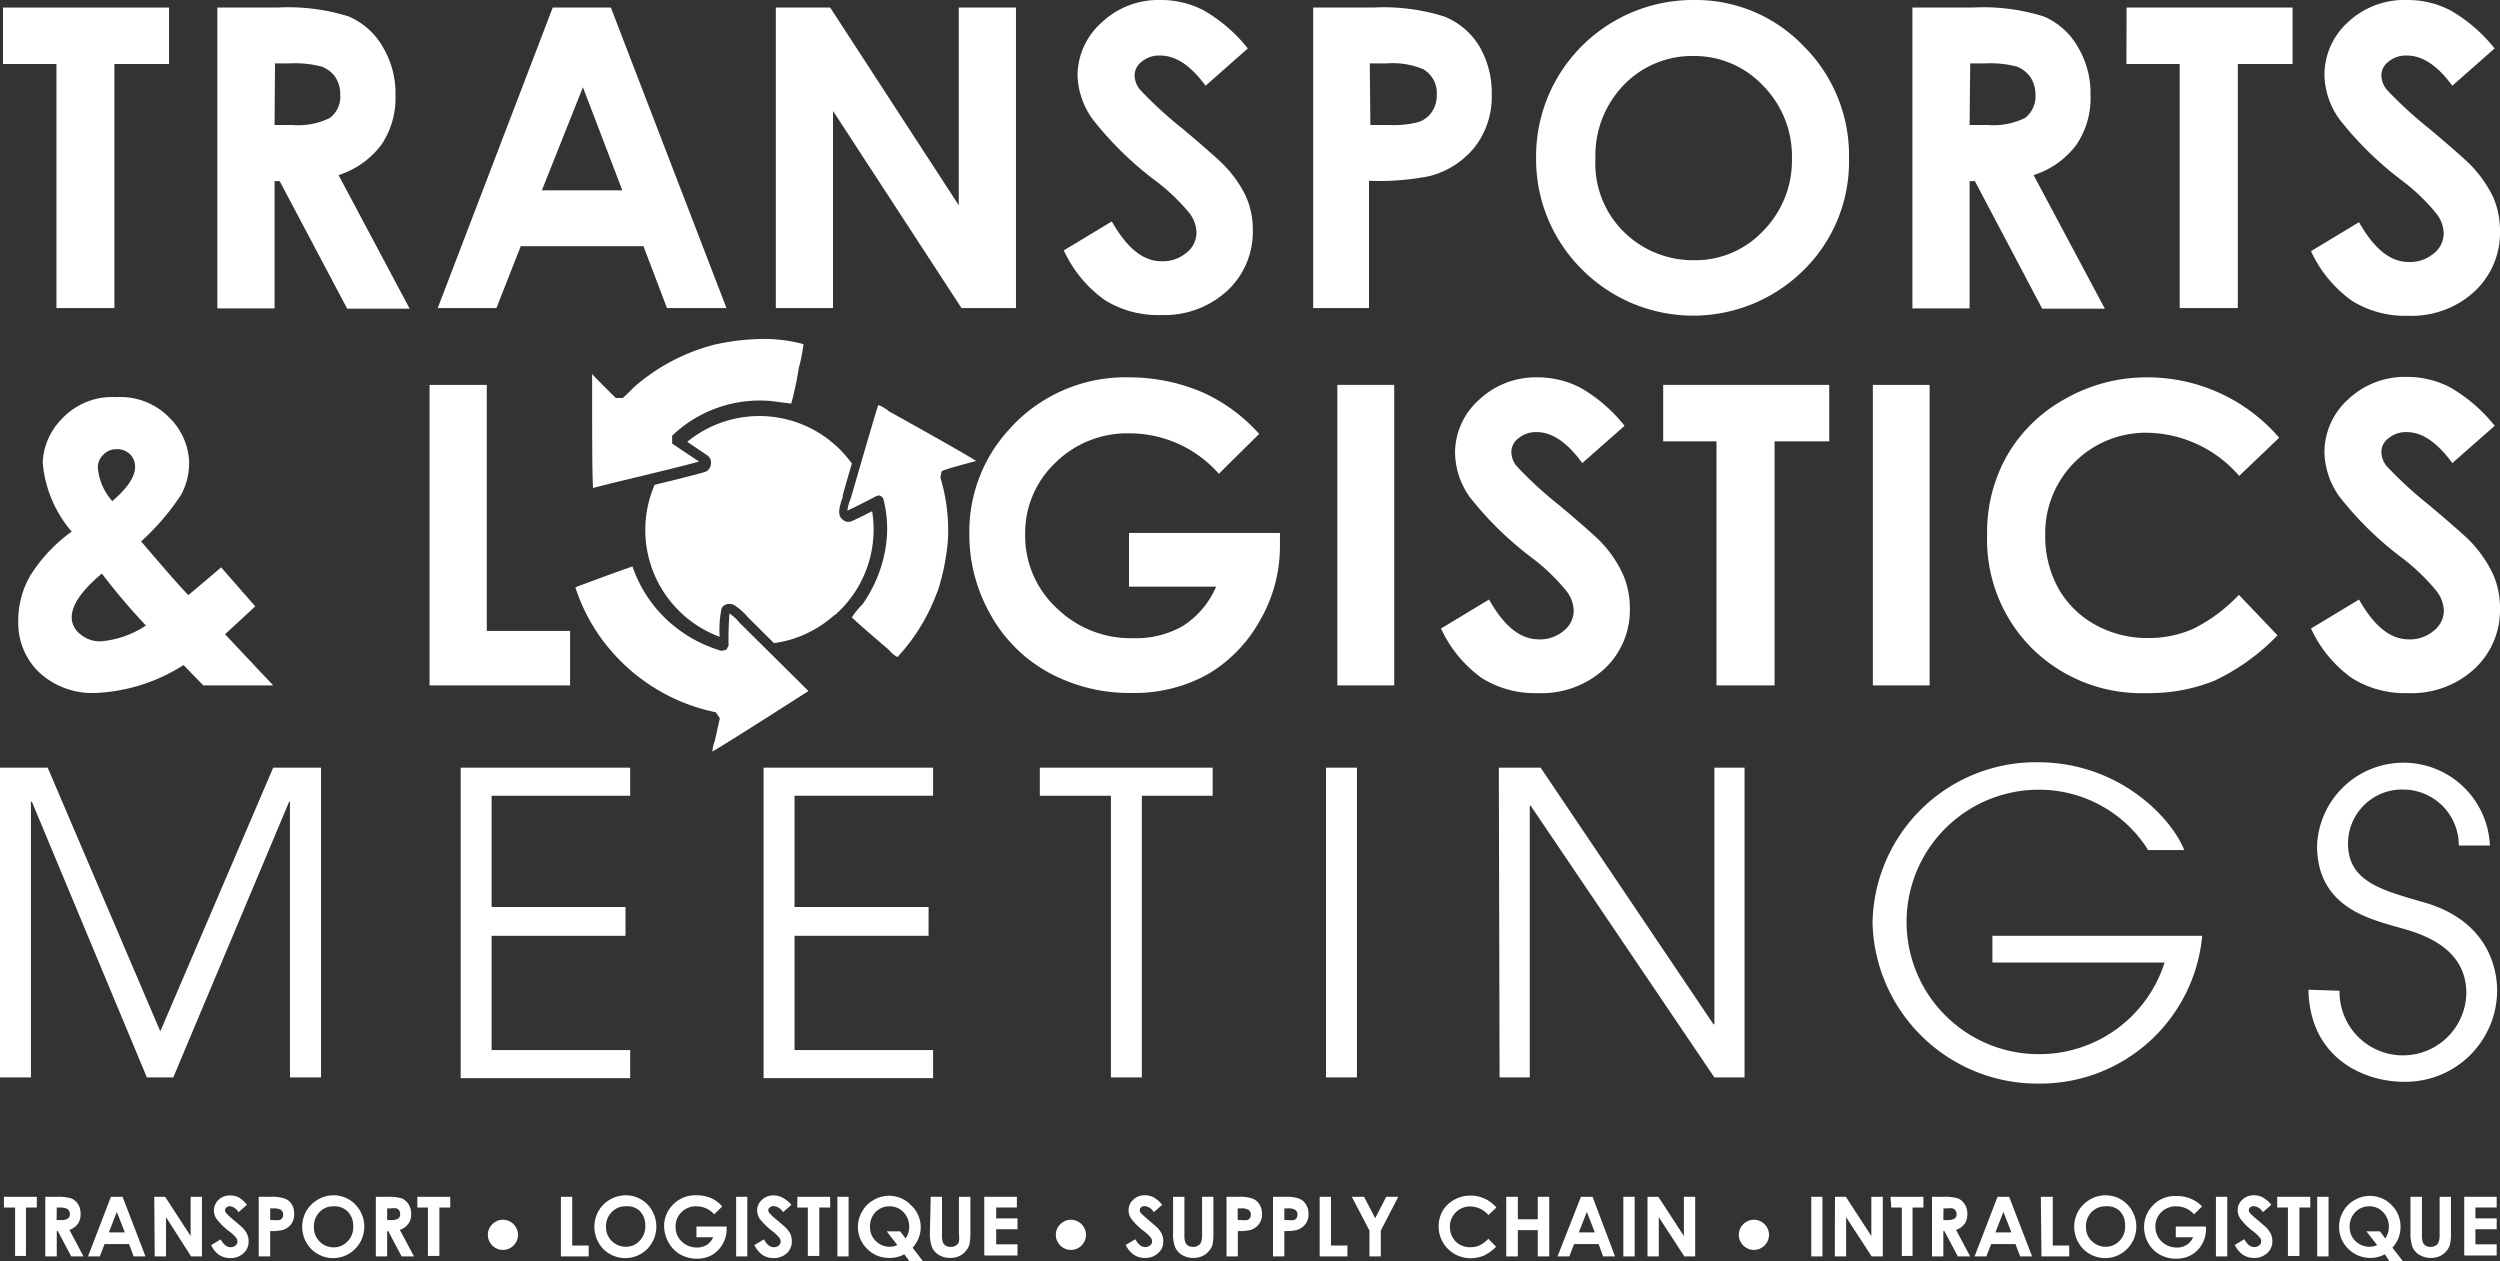 <svg xmlns="http://www.w3.org/2000/svg" viewBox="0 0 165.63 83.55"><rect x="0" y="0" width="165.63" height="83.55" fill="#333333" stroke="none"/><defs><style>.cls-1{fill:#fff;}</style></defs><g id="Calque_2" data-name="Calque 2"><g id="Calque_1-2" data-name="Calque 1"><path class="cls-1" d="M.2.5h11V4.24H7.58V20.41H3.74V4.24H.2Z"/><path class="cls-1" d="M14.4.5h4a13.33,13.33,0,0,1,4.7.59,4.78,4.78,0,0,1,2.25,2,5.94,5.94,0,0,1,.85,3.23,5.48,5.48,0,0,1-.94,3.28,5.72,5.72,0,0,1-2.83,2l4.71,8.85H23L18.53,12h-.34v8.43H14.4Zm3.79,7.78h1.18a4.69,4.69,0,0,0,2.49-.47,1.77,1.77,0,0,0,.68-1.58,2,2,0,0,0-.33-1.13,1.9,1.9,0,0,0-.91-.69,6.89,6.89,0,0,0-2.08-.21h-1Z"/><path class="cls-1" d="M36.62.5h3.85l7.66,19.91H44.19l-1.56-4.1H34.5l-1.61,4.1H29Zm2,5.28L35.9,12.61h5.33Z"/><path class="cls-1" d="M51.4.5H55l8.52,13.1V.5h3.79V20.41H63.7L55.19,7.35V20.41H51.4Z"/><path class="cls-1" d="M82.67,3.21l-2.8,2.47c-1-1.37-2-2-3-2a1.79,1.79,0,0,0-1.22.4,1.14,1.14,0,0,0-.48.9,1.55,1.55,0,0,0,.34.94,26.45,26.45,0,0,0,2.78,2.56c1.45,1.21,2.32,2,2.63,2.29A7.9,7.9,0,0,1,82.54,13,5.39,5.39,0,0,1,83,15.27a5.31,5.31,0,0,1-1.7,4,6.15,6.15,0,0,1-4.41,1.6,6.61,6.61,0,0,1-3.71-1,8.29,8.29,0,0,1-2.7-3.28l3.18-1.92c1,1.76,2.06,2.64,3.31,2.64a2.43,2.43,0,0,0,1.64-.57,1.69,1.69,0,0,0,.66-1.31,2.22,2.22,0,0,0-.5-1.35A13.36,13.36,0,0,0,76.59,12a22.2,22.2,0,0,1-4.2-4.1,5.22,5.22,0,0,1-1-2.88A4.71,4.71,0,0,1,73,1.48,5.46,5.46,0,0,1,76.92,0a6.1,6.1,0,0,1,2.83.69A10.2,10.2,0,0,1,82.67,3.21Z"/><path class="cls-1" d="M87,.5h4a13.27,13.27,0,0,1,4.7.6A4.81,4.81,0,0,1,98,3.05a6.09,6.09,0,0,1,.83,3.23A5.43,5.43,0,0,1,97.7,9.75a5.65,5.65,0,0,1-3,1.92,17.43,17.43,0,0,1-4,.31v8.43H87Zm3.79,7.78H92a6.42,6.42,0,0,0,2-.2,1.77,1.77,0,0,0,.87-.67,2,2,0,0,0,.32-1.14,1.81,1.81,0,0,0-.89-1.68,5.17,5.17,0,0,0-2.41-.39H90.75Z"/><path class="cls-1" d="M112.23,0a9.89,9.89,0,0,1,7.27,3.06,10.2,10.2,0,0,1,3,7.46,10.06,10.06,0,0,1-3,7.37,10.39,10.39,0,0,1-14.73-.08,10.27,10.27,0,0,1-3-7.36,10.3,10.3,0,0,1,1.38-5.25,10.42,10.42,0,0,1,9-5.2Zm0,3.71a6.27,6.27,0,0,0-4.65,1.92,6.71,6.71,0,0,0-1.88,4.89A6.36,6.36,0,0,0,108,15.74a6.52,6.52,0,0,0,4.23,1.5,6.17,6.17,0,0,0,4.59-1.95,6.64,6.64,0,0,0,1.9-4.8,6.65,6.65,0,0,0-1.91-4.81A6.23,6.23,0,0,0,112.19,3.71Z"/><path class="cls-1" d="M126.7.5h4a13.33,13.33,0,0,1,4.7.59,4.74,4.74,0,0,1,2.25,2,5.94,5.94,0,0,1,.85,3.23,5.48,5.48,0,0,1-.94,3.28,5.67,5.67,0,0,1-2.83,2l4.72,8.85h-4.15L130.84,12h-.35v8.43H126.7Zm3.79,7.78h1.19a4.74,4.74,0,0,0,2.49-.47,1.8,1.8,0,0,0,.68-1.58,2,2,0,0,0-.34-1.13,1.92,1.92,0,0,0-.9-.69,6.89,6.89,0,0,0-2.08-.21h-1Z"/><path class="cls-1" d="M140.89.5h11V4.24h-3.63V20.41h-3.85V4.24h-3.53Z"/><path class="cls-1" d="M165.27,3.21l-2.8,2.47c-1-1.37-2-2-3-2a1.79,1.79,0,0,0-1.22.4,1.14,1.14,0,0,0-.48.9,1.55,1.55,0,0,0,.34.94,26.45,26.45,0,0,0,2.78,2.56c1.45,1.21,2.32,2,2.63,2.29A8.16,8.16,0,0,1,165.15,13a5.54,5.54,0,0,1,.48,2.32,5.31,5.31,0,0,1-1.7,4,6.15,6.15,0,0,1-4.41,1.6,6.61,6.61,0,0,1-3.71-1,8.29,8.29,0,0,1-2.7-3.28l3.18-1.92c1,1.76,2.06,2.64,3.31,2.64a2.43,2.43,0,0,0,1.64-.57,1.69,1.69,0,0,0,.66-1.31,2.22,2.22,0,0,0-.5-1.35A13.36,13.36,0,0,0,159.19,12a22.2,22.2,0,0,1-4.2-4.1A5.22,5.22,0,0,1,154,5a4.71,4.71,0,0,1,1.58-3.55A5.46,5.46,0,0,1,159.52,0a6.1,6.1,0,0,1,2.83.69A10.2,10.2,0,0,1,165.27,3.21Z"/><path class="cls-1" d="M14.65,37.59l2.26,2.58-1,.93-1,.92,3.19,3.39H13.47l-1.31-1.35a11.69,11.69,0,0,1-5.84,1.85,5.17,5.17,0,0,1-3.7-1.34,4.53,4.53,0,0,1-1.41-3.44,5.91,5.91,0,0,1,.8-3,10.38,10.38,0,0,1,2.74-2.91,8.05,8.05,0,0,1-1.92-4.57A4.36,4.36,0,0,1,4.1,27.75a4.55,4.55,0,0,1,3.59-1.44,4.55,4.55,0,0,1,3.59,1.42,4.34,4.34,0,0,1,1.25,2.87A4.46,4.46,0,0,1,12,32.78a16.08,16.08,0,0,1-2.65,3.09q2.43,2.85,3.13,3.56C12.73,39.21,13.47,38.6,14.65,37.59Zm-5,3.83A41.13,41.13,0,0,1,6.75,38c-1.33,1.11-2,2.08-2,2.91A1.41,1.41,0,0,0,5.3,42a2,2,0,0,0,1.39.49A6.36,6.36,0,0,0,9.7,41.42ZM7.44,33.2c1-.86,1.51-1.61,1.51-2.27a1.15,1.15,0,0,0-.34-.84,1.22,1.22,0,0,0-.89-.33,1.2,1.2,0,0,0-.88.37,1.17,1.17,0,0,0-.36.85A3.82,3.82,0,0,0,7.44,33.2Z"/><path class="cls-1" d="M28.46,25.5h3.79V41.8h5.52v3.61H28.46Z"/><path class="cls-1" d="M83.42,28.75l-2.67,2.64a7.88,7.88,0,0,0-5.9-2.68,6.76,6.76,0,0,0-4.93,1.95,6.4,6.4,0,0,0-2,4.73A6.52,6.52,0,0,0,70,40.28a7,7,0,0,0,5.08,2,6.23,6.23,0,0,0,3.31-.82,5.84,5.84,0,0,0,2.18-2.59H74.8V35.31h10l0,.84a9.79,9.79,0,0,1-1.35,5A9.41,9.41,0,0,1,80,44.68a10,10,0,0,1-5,1.23,11.17,11.17,0,0,1-5.52-1.35,9.78,9.78,0,0,1-3.85-3.83,10.73,10.73,0,0,1-1.41-5.38,10,10,0,0,1,2.61-6.87A10.31,10.31,0,0,1,74.83,25a12.32,12.32,0,0,1,4.86,1A11.12,11.12,0,0,1,83.42,28.75Z"/><path class="cls-1" d="M88.6,25.5h3.77V45.41H88.6Z"/><path class="cls-1" d="M107.63,28.21l-2.8,2.47c-1-1.37-2-2.05-3-2.05a1.79,1.79,0,0,0-1.22.4,1.14,1.14,0,0,0-.48.9,1.49,1.49,0,0,0,.34.94,25.38,25.38,0,0,0,2.78,2.56c1.45,1.21,2.32,2,2.63,2.29A7.9,7.9,0,0,1,107.5,38a5.54,5.54,0,0,1,.48,2.32,5.3,5.3,0,0,1-1.69,4,6.16,6.16,0,0,1-4.42,1.6,6.6,6.6,0,0,1-3.7-1,8.29,8.29,0,0,1-2.7-3.28l3.18-1.92c1,1.76,2.06,2.64,3.31,2.64a2.43,2.43,0,0,0,1.64-.57,1.69,1.69,0,0,0,.66-1.31,2.22,2.22,0,0,0-.5-1.35A13.36,13.36,0,0,0,101.55,37a22.2,22.2,0,0,1-4.2-4.1A5.22,5.22,0,0,1,96.4,30,4.71,4.71,0,0,1,98,26.48,5.46,5.46,0,0,1,101.87,25a6.14,6.14,0,0,1,2.84.69A10.2,10.2,0,0,1,107.63,28.21Z"/><path class="cls-1" d="M110.19,25.5h11v3.74h-3.62V45.41h-3.85V29.24h-3.53Z"/><path class="cls-1" d="M124.08,25.5h3.76V45.41h-3.76Z"/><path class="cls-1" d="M151,29l-2.65,2.53a8.22,8.22,0,0,0-6.09-2.86,6.66,6.66,0,0,0-6.76,6.76,7.13,7.13,0,0,0,.86,3.53,6.29,6.29,0,0,0,2.45,2.43,7.1,7.1,0,0,0,3.52.88,7.23,7.23,0,0,0,3-.62,10.81,10.81,0,0,0,3-2.24l2.56,2.68a14.21,14.21,0,0,1-4.16,3,11.51,11.51,0,0,1-4.48.83,10.31,10.31,0,0,1-7.6-2.94,10.18,10.18,0,0,1-3-7.55A10.31,10.31,0,0,1,133,30.13a10,10,0,0,1,3.85-3.72A10.89,10.89,0,0,1,142.28,25,11.51,11.51,0,0,1,151,29Z"/><path class="cls-1" d="M165.28,28.21l-2.81,2.47c-1-1.37-2-2.05-3-2.05a1.79,1.79,0,0,0-1.22.4,1.14,1.14,0,0,0-.48.9,1.55,1.55,0,0,0,.34.94,26.45,26.45,0,0,0,2.78,2.56c1.45,1.21,2.32,2,2.63,2.29A8.16,8.16,0,0,1,165.15,38a5.54,5.54,0,0,1,.48,2.32,5.31,5.31,0,0,1-1.7,4,6.15,6.15,0,0,1-4.41,1.6,6.61,6.61,0,0,1-3.71-1,8.29,8.29,0,0,1-2.7-3.28l3.18-1.92c1,1.76,2.06,2.64,3.31,2.64a2.43,2.43,0,0,0,1.64-.57,1.7,1.7,0,0,0,.67-1.31,2.23,2.23,0,0,0-.51-1.35A13.36,13.36,0,0,0,159.19,37a22.2,22.2,0,0,1-4.2-4.1A5.22,5.22,0,0,1,154,30a4.71,4.71,0,0,1,1.58-3.55,5.46,5.46,0,0,1,3.9-1.48,6.17,6.17,0,0,1,2.84.69A10.47,10.47,0,0,1,165.28,28.21Z"/><path class="cls-1" d="M0,50.86H3.16l7.46,17.47L18.1,50.86h3.17V71.38H19.21V53.11h-.05L11.48,71.38H9.73L2.11,53.11H2.05V71.38H0Z"/><path class="cls-1" d="M30.52,50.86H41.75v1.86H32.57v7.37h8.87V62H32.57v7.57h9.18v1.86H30.52Z"/><path class="cls-1" d="M50.59,50.86H61.82v1.86H52.64v7.37h8.88V62H52.64v7.57h9.18v1.86H50.59Z"/><path class="cls-1" d="M73.6,52.72H68.89V50.86H80.34v1.86H75.65V71.38H73.6Z"/><path class="cls-1" d="M87.85,50.86H89.9V71.38H87.85Z"/><path class="cls-1" d="M99.3,50.86h2.77l11.45,17h.06v-17h2V71.38h-2l-12.17-18h-.06v18h-2Z"/><path class="cls-1" d="M145.9,62a10.78,10.78,0,0,1-10.84,9.79,10.93,10.93,0,0,1-11-10.62A10.82,10.82,0,0,1,135,50.5c5.44,0,8.9,3.74,9.71,5.82h-2.39a8.53,8.53,0,0,0-7.29-4,8.76,8.76,0,1,0,.09,17.52,8.71,8.71,0,0,0,8.29-6.07H132V62Z"/><path class="cls-1" d="M155,65.64a4.2,4.2,0,0,0,8.4.16c0-3.16-3.19-4-4.57-4.38-1.86-.55-5.32-1.33-5.32-5.4a5.73,5.73,0,0,1,11.45,0h-2.06a3.69,3.69,0,0,0-3.63-3.71,3.58,3.58,0,0,0-3.71,3.57c0,2.5,2.19,3.08,4.88,3.86,5,1.36,5,5.32,5,5.93a6.07,6.07,0,0,1-6.18,6c-2.66,0-6.24-1.58-6.32-6.1Z"/><path class="cls-1" d="M55.36,40.71a7.54,7.54,0,0,0,2.42-6.84c-.75.38-1.24.62-1.46.7H56.1a.75.75,0,0,1-.36-.23l0,0c-.21-.24-.19-.63.09-1.4l0-.12c.22-.78.42-1.48.61-2.11a7.79,7.79,0,0,0-.51-.63,7.54,7.54,0,0,0-10.4-.81l1.39.94.13.17a.71.71,0,0,1-.17.8l-.11.06c-.17.07-.74.23-3.4.88a7.55,7.55,0,0,0,4.31,10.07,7.07,7.07,0,0,1,.12-1.86.5.5,0,0,1,.11-.17l0,0a.66.66,0,0,1,.84,0,4,4,0,0,1,.79.72l1.74,1.73a7.52,7.52,0,0,0,4-1.86"/><path class="cls-1" d="M58.84,27.2a2.87,2.87,0,0,0-.65-.37c-.23.69-.8,2.65-1.81,6.14l-.05.14a2.75,2.75,0,0,0-.19.72c.25-.11.77-.36,1.87-.94v0l.19-.07a.38.38,0,0,1,.26.13l.06.09a7.88,7.88,0,0,1,.19,3,9,9,0,0,1-1.57,4l0,0a4.9,4.9,0,0,0-.7.86c.24.24.87.81,2.47,2.17l0,0a1.64,1.64,0,0,0,.55.46h0A12.73,12.73,0,0,0,62,39.46l.15-.37a15.05,15.05,0,0,0,.65-3.29,12.09,12.09,0,0,0-.5-4.17l.08-.39c.08-.07.13-.12,2.29-.7-.32-.21-1.57-.95-5.83-3.32Z"/><path class="cls-1" d="M53.52,45.74,49,41.26a3.15,3.15,0,0,0-.67-.62,21,21,0,0,0-.06,2.13l-.15.28-.32.07a8.94,8.94,0,0,1-4.14-2.59l0,0a8.82,8.82,0,0,1-1.76-3c-1.5.52-2.77,1-3.78,1.38a12,12,0,0,0,2.53,4.39,12.42,12.42,0,0,0,6.78,3.89l.26.4-.34,1.53a1.89,1.89,0,0,0-.15.67c.42-.24,1.85-1.12,6.35-4"/><path class="cls-1" d="M39.24,32.34,40.58,32c3.22-.77,5.14-1.25,5.73-1.42l-1.78-1.19,0-.53.2-.18a8.41,8.41,0,0,1,6.37-2.11l1.32.17a20.77,20.77,0,0,0,.5-2.36,10,10,0,0,0,.31-1.58,9.88,9.88,0,0,0-2.84-.34,15.22,15.22,0,0,0-3,.36,13,13,0,0,0-5.41,2.85c-.24.25-.49.49-.72.7h-.46c-.78-.77-1.31-1.3-1.57-1.59h0c0,4,0,6.63.06,7.55"/><path class="cls-1" d="M.26,79.29H2.44V80H1.72v3.21H1V80H.26Z"/><path class="cls-1" d="M3,79.29h.8a2.91,2.91,0,0,1,.93.11,1,1,0,0,1,.45.39,1.22,1.22,0,0,1,.16.64,1.11,1.11,0,0,1-.18.65,1.13,1.13,0,0,1-.56.4l.93,1.76H4.72l-.89-1.68H3.76v1.68H3Zm.75,1.54H4a.94.94,0,0,0,.49-.09.37.37,0,0,0,.14-.32.41.41,0,0,0-.07-.22.32.32,0,0,0-.18-.14A1.27,1.27,0,0,0,4,80H3.76Z"/><path class="cls-1" d="M7.35,79.29h.77l1.52,3.95H8.86l-.31-.82H6.93l-.32.82H5.83Zm.39,1-.53,1.36H8.27Z"/><path class="cls-1" d="M10.22,79.29h.72l1.69,2.6v-2.6h.75v3.95h-.72L11,80.64v2.6h-.75Z"/><path class="cls-1" d="M16.36,79.82l-.56.49a.77.77,0,0,0-.59-.4A.36.36,0,0,0,15,80a.22.22,0,0,0-.09.17.28.28,0,0,0,.07.19,4.48,4.48,0,0,0,.55.51l.52.45a1.61,1.61,0,0,1,.32.44,1.07,1.07,0,0,1,.1.47,1,1,0,0,1-.34.8,1.21,1.21,0,0,1-.87.32,1.31,1.31,0,0,1-.74-.21,1.59,1.59,0,0,1-.53-.65l.63-.38c.19.35.41.52.65.52a.52.52,0,0,0,.33-.11.33.33,0,0,0,.13-.26.43.43,0,0,0-.1-.27,2.29,2.29,0,0,0-.44-.41,4.21,4.21,0,0,1-.83-.81,1,1,0,0,1-.19-.57,1,1,0,0,1,.31-.71,1.08,1.08,0,0,1,.78-.29,1.24,1.24,0,0,1,.56.13A2.07,2.07,0,0,1,16.36,79.82Z"/><path class="cls-1" d="M17.14,79.29h.8a2.6,2.6,0,0,1,.93.12.91.91,0,0,1,.46.38,1.19,1.19,0,0,1,.16.64,1.09,1.09,0,0,1-.21.69,1.15,1.15,0,0,1-.59.38,3.5,3.5,0,0,1-.79.06v1.68h-.76Zm.76,1.54h.24a1.24,1.24,0,0,0,.39,0,.37.37,0,0,0,.17-.13.44.44,0,0,0,.06-.23.37.37,0,0,0-.17-.33.94.94,0,0,0-.48-.08H17.9Z"/><path class="cls-1" d="M22.09,79.19a2,2,0,0,1,1.44.6,2.1,2.1,0,0,1,0,2.95,2.05,2.05,0,0,1-2.92,0,2.12,2.12,0,0,1-.32-2.5,2.13,2.13,0,0,1,.76-.76A2.06,2.06,0,0,1,22.09,79.19Zm0,.73a1.26,1.26,0,0,0-.92.38,1.34,1.34,0,0,0-.37,1,1.3,1.3,0,0,0,1.31,1.34,1.23,1.23,0,0,0,.91-.39,1.31,1.31,0,0,0,.38-1,1.34,1.34,0,0,0-.38-1A1.25,1.25,0,0,0,22.08,79.92Z"/><path class="cls-1" d="M24.9,79.29h.79a2.94,2.94,0,0,1,.94.11,1,1,0,0,1,.44.39,1.14,1.14,0,0,1,.17.64,1,1,0,0,1-.19.65,1.09,1.09,0,0,1-.56.4l.94,1.76h-.82l-.89-1.68h-.07v1.68H24.9Zm.75,1.54h.23a1,1,0,0,0,.5-.09.37.37,0,0,0,.13-.32.36.36,0,0,0-.24-.36,1.35,1.35,0,0,0-.41,0h-.21Z"/><path class="cls-1" d="M27.65,79.29h2.18V80h-.72v3.21h-.76V80h-.7Z"/><path class="cls-1" d="M37.16,79.29h.75v3.23H39v.72H37.16Z"/><path class="cls-1" d="M41.45,79.19a2,2,0,0,1,1.44.6,2.13,2.13,0,0,1,0,2.95,2.06,2.06,0,0,1-2.93,0,2.13,2.13,0,0,1-.31-2.5,2,2,0,0,1,.75-.76A2.1,2.1,0,0,1,41.45,79.19Zm0,.73a1.24,1.24,0,0,0-.92.38,1.34,1.34,0,0,0-.38,1,1.27,1.27,0,0,0,.47,1,1.31,1.31,0,0,0,.84.3,1.21,1.21,0,0,0,.91-.39,1.31,1.31,0,0,0,.38-1,1.34,1.34,0,0,0-.38-1A1.23,1.23,0,0,0,41.44,79.92Z"/><path class="cls-1" d="M47.85,79.93l-.53.52a1.59,1.59,0,0,0-1.17-.53,1.33,1.33,0,0,0-1,.39,1.28,1.28,0,0,0-.39.94,1.31,1.31,0,0,0,.4,1,1.43,1.43,0,0,0,1,.4,1.24,1.24,0,0,0,.66-.17,1.16,1.16,0,0,0,.43-.51H46.14v-.71h2v.17a1.93,1.93,0,0,1-.27,1,1.89,1.89,0,0,1-.69.71,2,2,0,0,1-1,.25,2.18,2.18,0,0,1-1.09-.27,2,2,0,0,1-.77-.76A2.22,2.22,0,0,1,44,81.24a2,2,0,0,1,.52-1.36,2.05,2.05,0,0,1,1.6-.69,2.4,2.4,0,0,1,1,.19A2.12,2.12,0,0,1,47.85,79.93Z"/><path class="cls-1" d="M48.77,79.29h.74v3.95h-.74Z"/><path class="cls-1" d="M52.43,79.82l-.55.49a.8.8,0,0,0-.6-.4A.32.32,0,0,0,51,80a.21.21,0,0,0-.1.17.28.28,0,0,0,.07.19,4.48,4.48,0,0,0,.55.51c.29.24.46.39.52.45a1.68,1.68,0,0,1,.33.44,1.23,1.23,0,0,1,.09.47,1.06,1.06,0,0,1-.33.8,1.25,1.25,0,0,1-.88.32,1.31,1.31,0,0,1-.74-.21,1.77,1.77,0,0,1-.53-.65l.63-.38c.19.35.41.52.66.52a.5.5,0,0,0,.32-.11.33.33,0,0,0,.13-.26.43.43,0,0,0-.1-.27,2.48,2.48,0,0,0-.43-.41,4.68,4.68,0,0,1-.84-.81,1.08,1.08,0,0,1-.19-.57.94.94,0,0,1,.32-.71,1.06,1.06,0,0,1,.77-.29,1.21,1.21,0,0,1,.56.13A2.07,2.07,0,0,1,52.43,79.82Z"/><path class="cls-1" d="M52.83,79.29H55V80h-.72v3.21h-.76V80h-.7Z"/><path class="cls-1" d="M55.48,79.29h.74v3.95h-.74Z"/><path class="cls-1" d="M60.46,82.66l.68.89h-.89l-.34-.45a2,2,0,0,1-1,.24,2,2,0,0,1-1.48-.62,2,2,0,0,1-.59-1.46,2,2,0,0,1,.28-1,1.93,1.93,0,0,1,.75-.75,2,2,0,0,1,2.47.32A2,2,0,0,1,61,81.27,2,2,0,0,1,60.46,82.66ZM60,82.05a1.4,1.4,0,0,0-.14-1.74,1.25,1.25,0,0,0-.92-.39,1.27,1.27,0,0,0-.93.38,1.34,1.34,0,0,0-.37,1,1.27,1.27,0,0,0,.47,1,1.29,1.29,0,0,0,.84.3,1.22,1.22,0,0,0,.5-.11l-.7-.91h.89Z"/><path class="cls-1" d="M61.66,79.29h.75v2.55a1.29,1.29,0,0,0,.06.47.5.5,0,0,0,.19.22.66.66,0,0,0,.32.08.65.65,0,0,0,.35-.09.52.52,0,0,0,.2-.24,2,2,0,0,0,0-.53V79.29h.76v2.35a3.69,3.69,0,0,1-.07.83,1.19,1.19,0,0,1-.26.44,1.07,1.07,0,0,1-.44.32,1.41,1.41,0,0,1-.57.11,1.4,1.4,0,0,1-.75-.2,1.13,1.13,0,0,1-.45-.5,2.58,2.58,0,0,1-.14-1Z"/><path class="cls-1" d="M65.21,79.29h2.16V80H66v.72h1.41v.72H66v1h1.41v.74H65.21Z"/><path class="cls-1" d="M77,79.82l-.56.49a.77.77,0,0,0-.6-.4.32.32,0,0,0-.24.08.22.22,0,0,0-.09.17.33.33,0,0,0,.06.19,6.13,6.13,0,0,0,.56.51l.52.45a1.61,1.61,0,0,1,.32.44,1.07,1.07,0,0,1,.1.47,1,1,0,0,1-.34.8,1.21,1.21,0,0,1-.87.32,1.29,1.29,0,0,1-.74-.21,1.7,1.7,0,0,1-.54-.65l.64-.38c.19.35.4.52.65.52a.52.52,0,0,0,.33-.11.33.33,0,0,0,.13-.26.43.43,0,0,0-.1-.27,2.66,2.66,0,0,0-.44-.41,4.21,4.21,0,0,1-.83-.81,1,1,0,0,1-.19-.57.93.93,0,0,1,.31-.71,1.08,1.08,0,0,1,.78-.29,1.24,1.24,0,0,1,.56.13A2.07,2.07,0,0,1,77,79.82Z"/><path class="cls-1" d="M77.72,79.29h.75v2.55a1.29,1.29,0,0,0,.06.47.5.5,0,0,0,.19.22.66.66,0,0,0,.32.08.62.62,0,0,0,.34-.09.42.42,0,0,0,.2-.24,1.54,1.54,0,0,0,.06-.53V79.29h.75v2.35a3.86,3.86,0,0,1-.06.83,1.19,1.19,0,0,1-.26.44,1.13,1.13,0,0,1-.44.32,1.41,1.41,0,0,1-.57.11,1.4,1.4,0,0,1-.75-.2,1.13,1.13,0,0,1-.45-.5,2.4,2.4,0,0,1-.14-1Z"/><path class="cls-1" d="M81.26,79.29h.8a2.6,2.6,0,0,1,.93.12.93.93,0,0,1,.45.38,1.2,1.2,0,0,1,.17.64,1,1,0,0,1-.22.69,1.12,1.12,0,0,1-.58.38,3.54,3.54,0,0,1-.8.06v1.68h-.75ZM82,80.83h.24a1.28,1.28,0,0,0,.4,0,.37.37,0,0,0,.17-.13.44.44,0,0,0,.06-.23.35.35,0,0,0-.18-.33.87.87,0,0,0-.47-.08H82Z"/><path class="cls-1" d="M84.34,79.29h.8a2.6,2.6,0,0,1,.93.12.93.93,0,0,1,.45.38,1.11,1.11,0,0,1,.17.64,1,1,0,0,1-.22.69,1.12,1.12,0,0,1-.58.38,3.54,3.54,0,0,1-.8.06v1.68h-.75Zm.75,1.54h.24a1.28,1.28,0,0,0,.4,0,.37.37,0,0,0,.17-.13.44.44,0,0,0,.06-.23.35.35,0,0,0-.18-.33.87.87,0,0,0-.47-.08h-.22Z"/><path class="cls-1" d="M87.43,79.29h.75v3.23h1.09v.72H87.43Z"/><path class="cls-1" d="M89.56,79.29h.81l.74,1.42.73-1.42h.8l-1.16,2.24v1.71h-.75V81.53Z"/><path class="cls-1" d="M99.14,80l-.53.5a1.61,1.61,0,0,0-1.2-.57,1.33,1.33,0,0,0-1.35,1.35,1.38,1.38,0,0,0,.18.7,1.23,1.23,0,0,0,.48.48,1.37,1.37,0,0,0,.7.17,1.46,1.46,0,0,0,.6-.12,2.09,2.09,0,0,0,.59-.44l.51.53a2.82,2.82,0,0,1-.82.59,2.28,2.28,0,0,1-.89.17,2.11,2.11,0,0,1-1.83-3.14,2,2,0,0,1,.76-.73,2.15,2.15,0,0,1,1.08-.28,2.21,2.21,0,0,1,.94.2A2.37,2.37,0,0,1,99.14,80Z"/><path class="cls-1" d="M99.79,79.29h.77v1.49h1.32V79.29h.76v3.95h-.76V81.5h-1.32v1.74h-.77Z"/><path class="cls-1" d="M104.74,79.29h.77L107,83.24h-.79l-.3-.82h-1.62l-.32.82h-.78Zm.39,1-.53,1.36h1.06Z"/><path class="cls-1" d="M107.55,79.29h.75v3.95h-.75Z"/><path class="cls-1" d="M109.15,79.29h.72l1.69,2.6v-2.6h.75v3.95h-.72l-1.69-2.6v2.6h-.75Z"/><path class="cls-1" d="M120,79.29h.74v3.95H120Z"/><path class="cls-1" d="M121.57,79.29h.72l1.69,2.6v-2.6h.76v3.95H124l-1.69-2.6v2.6h-.75Z"/><path class="cls-1" d="M125.25,79.29h2.18V80h-.72v3.21H126V80h-.7Z"/><path class="cls-1" d="M128,79.29h.8a2.91,2.91,0,0,1,.93.11,1,1,0,0,1,.44.39,1.14,1.14,0,0,1,.17.64,1.11,1.11,0,0,1-.18.65,1.16,1.16,0,0,1-.57.4l.94,1.76h-.82l-.89-1.68h-.07v1.68H128Zm.75,1.54H129a.94.94,0,0,0,.49-.09.37.37,0,0,0,.14-.32.41.41,0,0,0-.07-.22.4.4,0,0,0-.18-.14,1.31,1.31,0,0,0-.41,0h-.21Z"/><path class="cls-1" d="M132.34,79.29h.77l1.52,3.95h-.79l-.31-.82h-1.61l-.32.82h-.78Zm.39,1-.53,1.36h1.06Z"/><path class="cls-1" d="M135.21,79.29H136v3.23h1.09v.72h-1.84Z"/><path class="cls-1" d="M139.49,79.19a2,2,0,0,1,1.44.6,2.1,2.1,0,0,1,0,2.95,2.05,2.05,0,0,1-2.92,0,2.12,2.12,0,0,1-.32-2.5,2.13,2.13,0,0,1,.76-.76A2.06,2.06,0,0,1,139.49,79.19Zm0,.73a1.26,1.26,0,0,0-.92.38,1.34,1.34,0,0,0-.37,1,1.24,1.24,0,0,0,.47,1,1.27,1.27,0,0,0,.84.3,1.23,1.23,0,0,0,.91-.39,1.3,1.3,0,0,0,.37-1,1.33,1.33,0,0,0-.37-1A1.25,1.25,0,0,0,139.48,79.92Z"/><path class="cls-1" d="M145.89,79.93l-.53.52a1.56,1.56,0,0,0-1.17-.53,1.35,1.35,0,0,0-1,.39,1.28,1.28,0,0,0-.39.94,1.32,1.32,0,0,0,.41,1,1.41,1.41,0,0,0,1,.4,1.13,1.13,0,0,0,1.09-.68h-1.15v-.71h2v.17a2,2,0,0,1-.26,1,1.91,1.91,0,0,1-.7.71,2,2,0,0,1-1,.25,2.21,2.21,0,0,1-1.1-.27,2,2,0,0,1-.76-.76,2.11,2.11,0,0,1-.28-1.07,2,2,0,0,1,.52-1.36,2,2,0,0,1,1.6-.69,2.38,2.38,0,0,1,1,.19A2.12,2.12,0,0,1,145.89,79.93Z"/><path class="cls-1" d="M146.81,79.29h.75v3.95h-.75Z"/><path class="cls-1" d="M150.48,79.82l-.56.49a.78.78,0,0,0-.6-.4.32.32,0,0,0-.24.08.22.22,0,0,0-.09.17.33.33,0,0,0,.06.19,4.93,4.93,0,0,0,.56.51l.52.45a1.61,1.61,0,0,1,.32.44,1.24,1.24,0,0,1,.1.47,1.07,1.07,0,0,1-.34.8,1.24,1.24,0,0,1-.88.32,1.28,1.28,0,0,1-.73-.21,1.7,1.7,0,0,1-.54-.65l.63-.38c.19.35.41.52.66.52a.52.52,0,0,0,.33-.11.36.36,0,0,0,.13-.26.43.43,0,0,0-.1-.27,2.66,2.66,0,0,0-.44-.41,4.21,4.21,0,0,1-.83-.81,1,1,0,0,1-.19-.57.93.93,0,0,1,.31-.71,1.07,1.07,0,0,1,.77-.29,1.25,1.25,0,0,1,.57.13A2.07,2.07,0,0,1,150.48,79.82Z"/><path class="cls-1" d="M150.87,79.29h2.19V80h-.72v3.21h-.76V80h-.71Z"/><path class="cls-1" d="M153.52,79.29h.75v3.95h-.75Z"/><path class="cls-1" d="M158.5,82.66l.69.89h-.89L158,83.1a2.06,2.06,0,0,1-2.44-.38,2,2,0,0,1-.59-1.46,2,2,0,0,1,.27-1,1.93,1.93,0,0,1,.75-.75,2,2,0,0,1,1-.28,2,2,0,0,1,1.45.6,2,2,0,0,1,.6,1.48A2,2,0,0,1,158.5,82.66Zm-.47-.61a1.4,1.4,0,0,0-.14-1.74,1.23,1.23,0,0,0-.92-.39,1.26,1.26,0,0,0-.92.38,1.34,1.34,0,0,0-.38,1,1.27,1.27,0,0,0,.47,1,1.31,1.31,0,0,0,.84.3,1.26,1.26,0,0,0,.51-.11l-.71-.91h.9Z"/><path class="cls-1" d="M159.7,79.29h.76v2.55a1.29,1.29,0,0,0,.06.47.5.5,0,0,0,.19.22.63.63,0,0,0,.32.08.62.62,0,0,0,.34-.09.47.47,0,0,0,.2-.24,1.54,1.54,0,0,0,.06-.53V79.29h.75v2.35a3.17,3.17,0,0,1-.07.83,1.16,1.16,0,0,1-.25.44,1.21,1.21,0,0,1-.44.32,1.48,1.48,0,0,1-.57.11,1.4,1.4,0,0,1-.75-.2,1.1,1.1,0,0,1-.46-.5,2.58,2.58,0,0,1-.14-1Z"/><path class="cls-1" d="M163.26,79.29h2.15V80H164v.72h1.41v.72H164v1h1.41v.74h-2.15Z"/><circle class="cls-1" cx="33.32" cy="81.81" r="1"/><circle class="cls-1" cx="70.95" cy="81.81" r="1"/><circle class="cls-1" cx="116.2" cy="81.81" r="1"/></g></g></svg>
